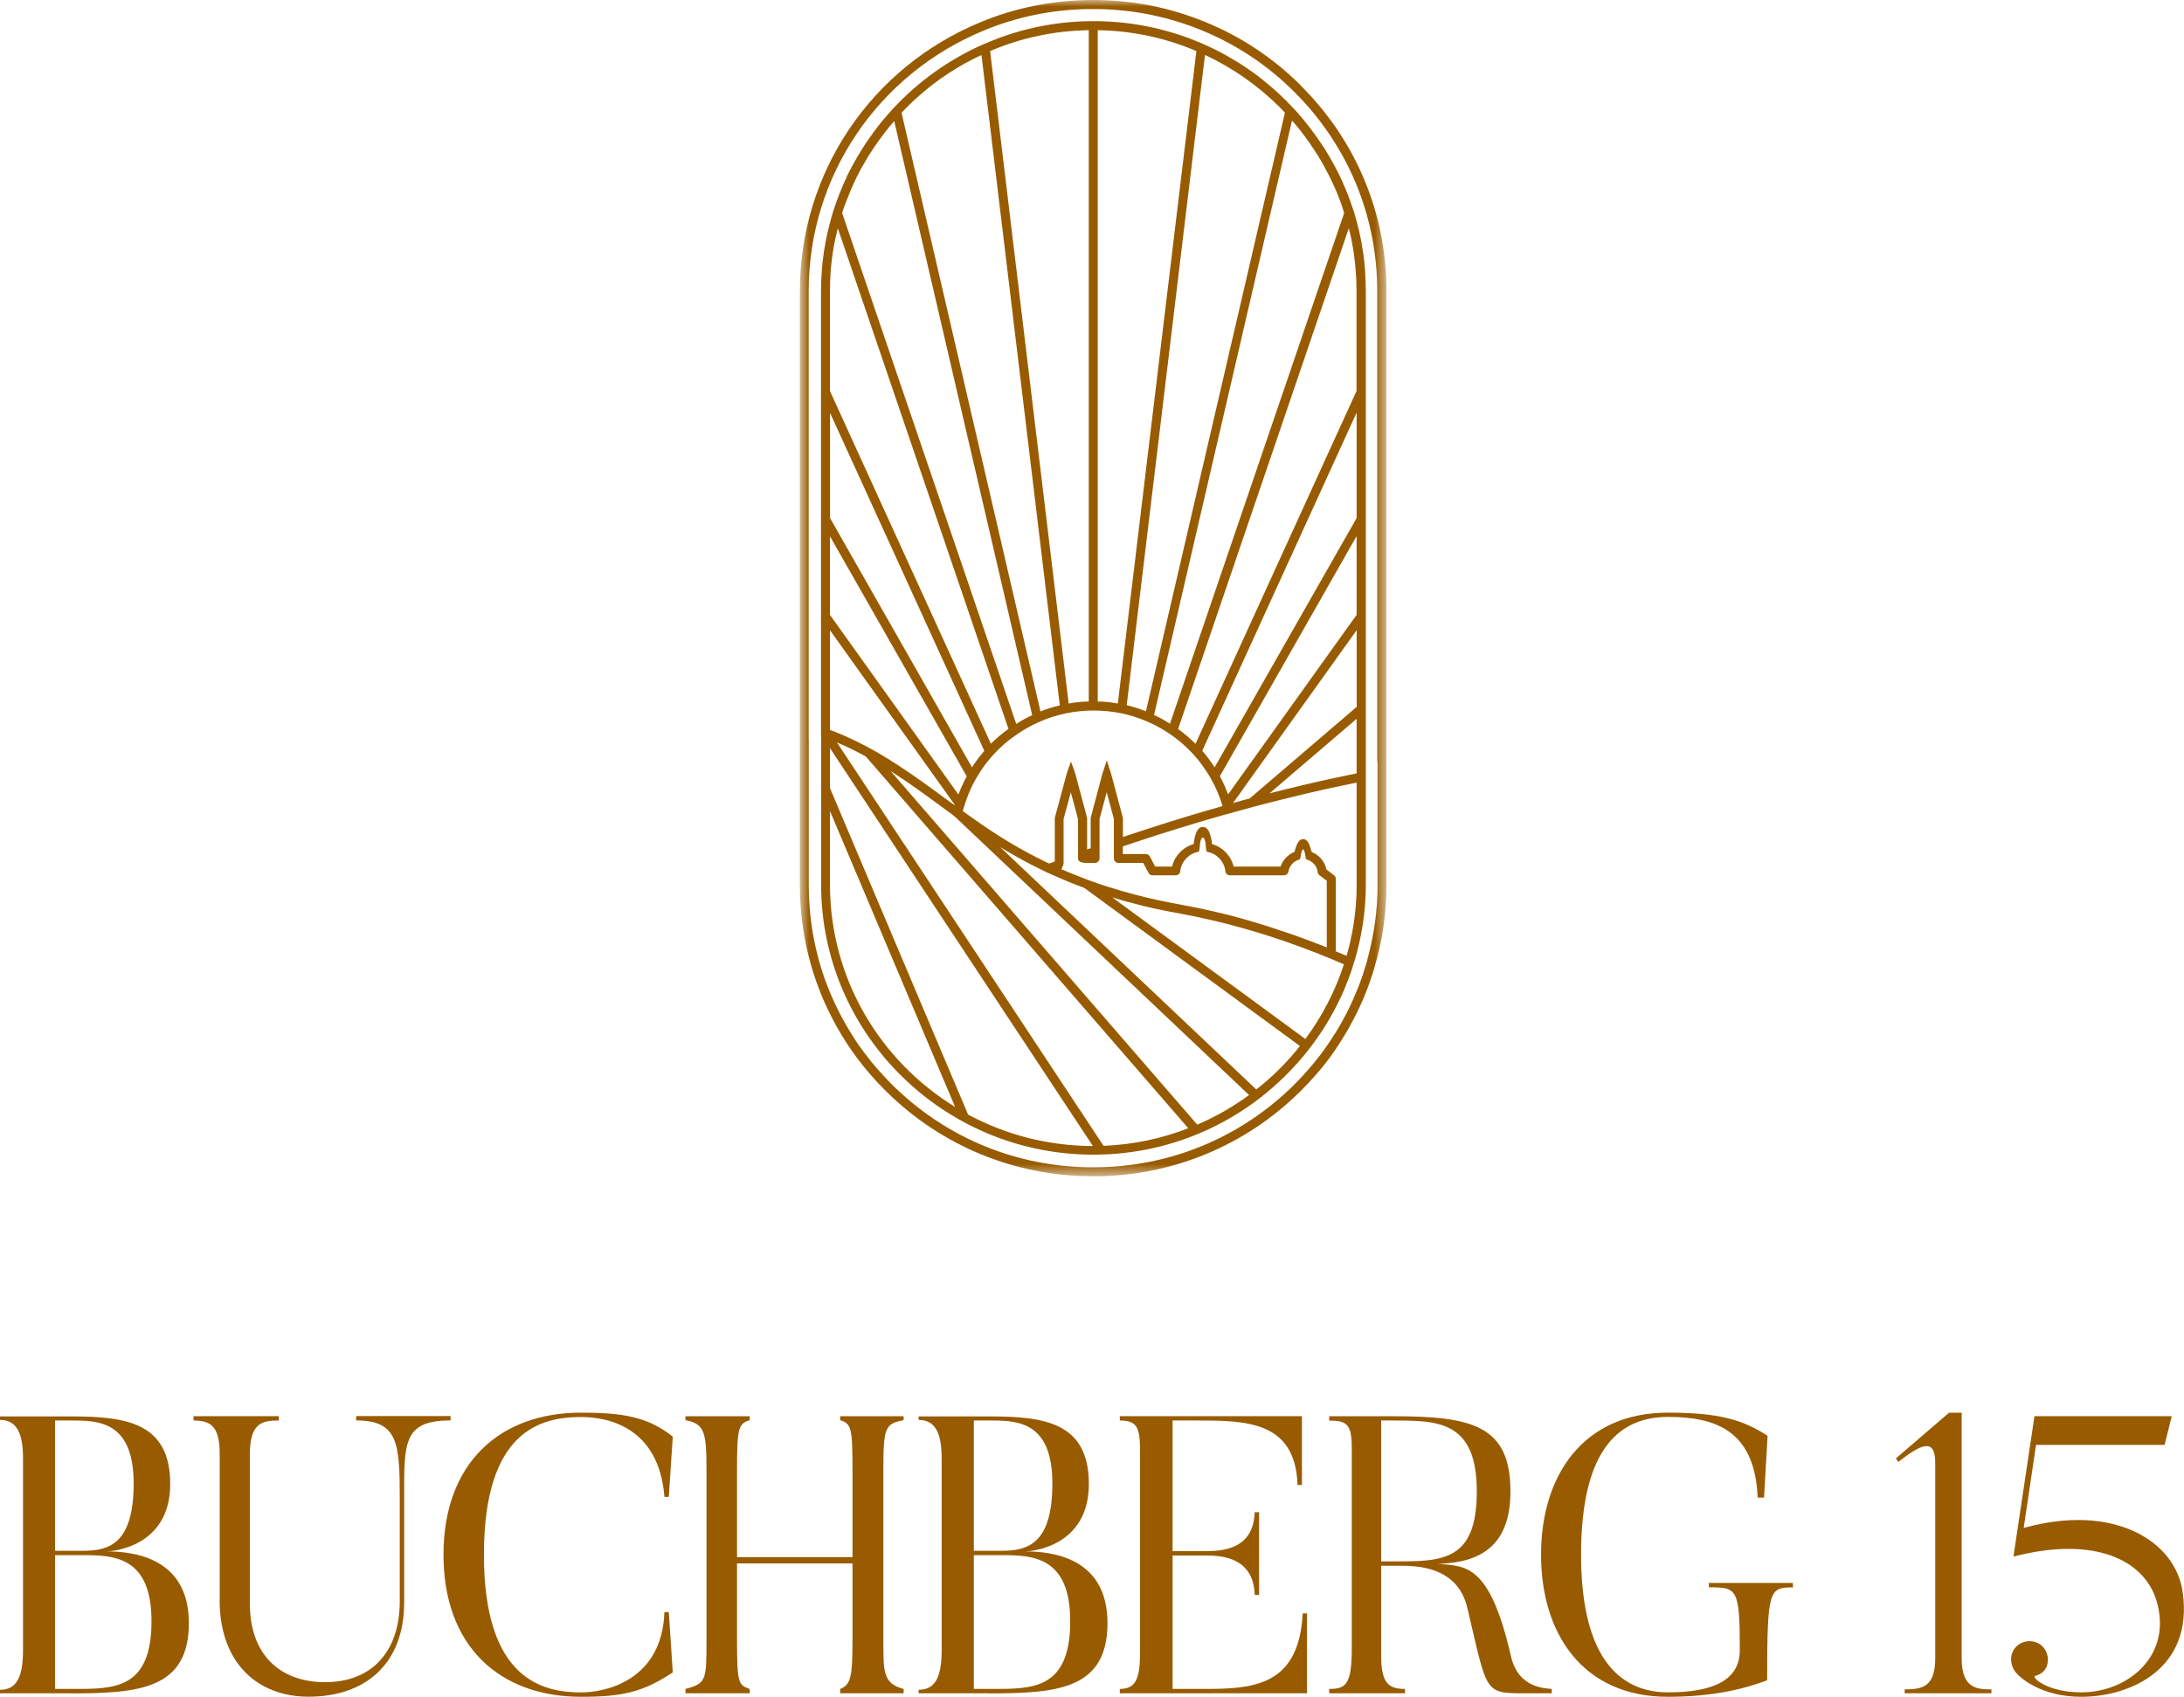 <svg xmlns="http://www.w3.org/2000/svg" width="166" height="129" viewBox="0 0 166 129" fill="none"><g clip-path="url(#clip0_80_203)"><mask id="mask0_80_203" style="mask-type:luminance" maskUnits="userSpaceOnUse" x="60" y="0" width="46" height="90"><path d="M105.386 0H60.797V89.423H105.386V0Z" fill="white"></path></mask><g mask="url(#mask0_80_203)"><path d="M74.751 3.362C72.149 4.513 69.842 6.152 67.896 8.239C67.64 8.519 67.391 8.799 67.148 9.091H67.142C66.919 9.371 66.696 9.644 66.487 9.93C66.473 9.95 66.46 9.963 66.447 9.982C66.434 9.995 66.427 10.008 66.421 10.021C66.205 10.314 66.001 10.613 65.792 10.912C65.792 10.918 65.779 10.925 65.772 10.938C65.588 11.224 65.412 11.51 65.241 11.803C65.176 11.907 65.103 12.011 65.051 12.128C64.999 12.219 64.94 12.31 64.887 12.414C64.796 12.577 64.71 12.746 64.618 12.915C64.533 13.071 64.455 13.234 64.369 13.403C64.369 13.409 64.369 13.416 64.369 13.422C64.343 13.474 64.317 13.539 64.297 13.591C64.251 13.682 64.206 13.767 64.173 13.858C64.16 13.877 64.153 13.903 64.14 13.923C64.14 13.923 64.14 13.942 64.127 13.949C64.055 14.118 63.983 14.281 63.917 14.45C63.917 14.456 63.917 14.469 63.917 14.476C63.884 14.547 63.858 14.612 63.825 14.677C63.786 14.788 63.747 14.892 63.701 15.002C63.662 15.113 63.622 15.217 63.576 15.328C63.557 15.399 63.531 15.464 63.511 15.529C63.445 15.718 63.38 15.893 63.327 16.075C63.157 16.615 63.013 17.174 62.888 17.727C62.849 17.909 62.809 18.091 62.77 18.28V18.293C62.724 18.534 62.678 18.781 62.639 19.028C62.554 19.62 62.482 20.198 62.449 20.797C62.416 21.239 62.403 21.681 62.403 22.13V55.958C62.403 55.958 62.403 55.958 62.41 55.958V67.248C62.41 78.569 71.691 87.784 83.108 87.784C89.322 87.784 95.148 85.033 99.12 80.228C100.018 79.135 100.805 77.965 101.453 76.729C101.571 76.514 101.683 76.287 101.788 76.066C101.919 75.812 102.037 75.552 102.142 75.292C102.22 75.11 102.299 74.921 102.365 74.733C102.43 74.589 102.483 74.453 102.528 74.316C102.581 74.186 102.633 74.05 102.673 73.92C102.699 73.868 102.718 73.816 102.732 73.763L103.013 72.853C103.538 71.026 103.813 69.146 103.813 67.254V22.143C103.813 21.922 103.806 21.688 103.793 21.466V21.369C103.793 21.291 103.787 21.206 103.78 21.122C103.774 21.011 103.774 20.901 103.767 20.79C103.767 20.745 103.767 20.699 103.761 20.66C103.761 20.654 103.761 20.64 103.761 20.634C103.761 20.582 103.754 20.537 103.747 20.491C103.734 20.27 103.715 20.049 103.689 19.834C103.662 19.581 103.636 19.32 103.584 19.067C103.584 19.047 103.577 19.028 103.571 19.002C103.551 18.833 103.525 18.664 103.492 18.494C103.485 18.436 103.472 18.371 103.459 18.312C103.413 18.065 103.354 17.812 103.302 17.565C103.295 17.532 103.289 17.5 103.282 17.461C103.276 17.454 103.276 17.448 103.276 17.448C103.197 17.103 103.099 16.752 102.994 16.407C102.974 16.297 102.941 16.192 102.902 16.082C102.843 15.9 102.777 15.724 102.718 15.542C102.718 15.542 102.718 15.536 102.712 15.536C102.692 15.471 102.666 15.399 102.646 15.334C102.594 15.178 102.528 15.015 102.469 14.859C102.45 14.814 102.43 14.755 102.41 14.71C102.384 14.638 102.351 14.554 102.319 14.476C102.273 14.365 102.227 14.268 102.181 14.157C102.155 14.092 102.122 14.021 102.089 13.955C102.089 13.949 102.089 13.936 102.089 13.929C101.939 13.585 101.775 13.247 101.604 12.921C101.427 12.583 101.244 12.252 101.054 11.92C101.014 11.848 100.962 11.77 100.923 11.705C100.857 11.582 100.778 11.465 100.713 11.354C100.674 11.296 100.634 11.231 100.595 11.172C100.542 11.101 100.49 11.016 100.444 10.951C100.175 10.548 99.9 10.151 99.605 9.768C99.553 9.696 99.494 9.618 99.435 9.553C99.31 9.397 99.192 9.241 99.068 9.091C99.022 9.033 98.969 8.974 98.924 8.922C98.91 8.903 98.897 8.89 98.884 8.877C98.812 8.779 98.727 8.695 98.655 8.603C98.55 8.486 98.452 8.382 98.347 8.272C98.34 8.265 98.334 8.252 98.327 8.246H98.321C98.275 8.194 98.222 8.135 98.176 8.09C98.137 8.044 98.085 7.992 98.045 7.953C98.026 7.934 98.013 7.914 97.986 7.895C97.96 7.862 97.927 7.83 97.888 7.791C97.842 7.745 97.796 7.687 97.744 7.641H97.737C97.704 7.602 97.678 7.576 97.639 7.543C97.573 7.472 97.495 7.394 97.423 7.329C97.383 7.296 97.344 7.257 97.298 7.212C97.278 7.186 97.252 7.166 97.226 7.147C97.062 6.991 96.892 6.835 96.721 6.692C96.564 6.555 96.407 6.418 96.243 6.295C96.21 6.262 96.177 6.23 96.144 6.21C95.961 6.048 95.771 5.905 95.587 5.762C95.384 5.606 95.181 5.456 94.965 5.319C94.919 5.28 94.86 5.241 94.808 5.202C94.788 5.189 94.775 5.176 94.755 5.17C94.499 4.994 94.237 4.825 93.969 4.663C93.7 4.5 93.431 4.344 93.156 4.188C92.612 3.882 92.048 3.609 91.478 3.356C88.974 2.257 86.32 1.671 83.58 1.613H82.695C79.949 1.665 77.288 2.25 74.784 3.356M68.525 8.571C69.429 7.609 70.419 6.75 71.474 5.996C72.307 5.41 73.178 4.877 74.096 4.422C74.26 4.344 74.43 4.253 74.601 4.188L80.552 53.63C80.041 53.747 79.543 53.903 79.084 54.085L68.525 8.577M64.009 16.199C64.048 16.056 64.088 15.919 64.14 15.789C64.173 15.685 64.212 15.588 64.251 15.49C64.271 15.425 64.297 15.36 64.324 15.295C64.343 15.243 64.363 15.197 64.382 15.152C64.566 14.677 64.763 14.203 64.986 13.741C65.058 13.572 65.136 13.409 65.228 13.247C65.307 13.078 65.398 12.915 65.49 12.752C65.759 12.265 66.041 11.79 66.349 11.335C66.355 11.322 66.362 11.315 66.368 11.309C66.657 10.867 66.958 10.45 67.286 10.034C67.496 9.748 67.725 9.481 67.968 9.208L78.455 54.372C78.028 54.567 77.616 54.788 77.242 55.041L64.016 16.218C64.016 16.218 64.016 16.218 64.016 16.212M63.085 22.143C63.085 21.629 63.105 21.122 63.137 20.621C63.17 20.127 63.236 19.633 63.308 19.145C63.399 18.547 63.531 17.942 63.681 17.357L76.652 55.419C76.187 55.744 75.734 56.127 75.315 56.544L63.085 29.732V22.136V22.143ZM63.085 31.377L74.817 57.09C74.476 57.474 74.162 57.89 73.88 58.338L63.091 39.389V31.37L63.085 31.377ZM63.085 40.774L73.48 59.021C73.414 59.138 73.349 59.255 73.29 59.379C73.126 59.711 72.982 60.049 72.844 60.4L63.085 46.75V40.774ZM63.085 47.914L72.575 61.193C72.575 61.193 72.575 61.206 72.562 61.219C72.392 61.096 72.215 60.972 72.044 60.849L71.795 60.666C70.662 59.834 69.567 59.028 68.413 58.28L68.256 58.176C67.856 57.909 67.437 57.656 67.017 57.402C66.808 57.272 66.591 57.155 66.375 57.031L66.021 56.836C65.923 56.784 65.825 56.726 65.72 56.674L65.549 56.589C65.379 56.498 65.215 56.42 65.044 56.336C64.396 56.017 63.747 55.737 63.085 55.49V47.908V47.914ZM72.595 84.155C66.893 80.657 63.085 74.394 63.085 67.26V61.661L72.595 84.155ZM73.578 84.728L63.085 59.919V56.875L83.069 87.127C79.641 87.121 76.403 86.256 73.578 84.734M83.875 87.108L63.616 56.446C63.989 56.602 64.363 56.771 64.737 56.953C64.9 57.025 65.064 57.116 65.222 57.2L65.398 57.291C65.543 57.363 65.68 57.441 65.818 57.519H65.825C65.825 57.519 65.825 57.526 65.825 57.532L90.318 85.775C88.273 86.574 86.11 87.023 83.862 87.114M94.939 83.251C93.713 84.149 92.389 84.91 90.999 85.501L67.686 58.611L67.974 58.8C69.134 59.554 70.255 60.367 71.389 61.2C71.527 61.304 71.658 61.401 71.795 61.499C71.907 61.577 72.018 61.661 72.13 61.746L72.431 61.967L72.641 62.143L94.939 83.251ZM98.576 79.811C97.645 80.936 96.61 81.951 95.489 82.829L76.016 64.399C76.305 64.575 76.593 64.744 76.882 64.913L76.947 64.945C77.616 65.336 78.297 65.7 78.966 66.025C79.162 66.129 79.372 66.227 79.569 66.324L79.706 66.383C79.844 66.441 79.975 66.513 80.1 66.558C80.847 66.896 81.627 67.215 82.413 67.501L98.799 79.519C98.727 79.616 98.648 79.707 98.576 79.805M82.073 65.498C82.112 65.531 82.164 65.55 82.217 65.563L82.453 65.602H83.233C83.416 65.602 83.573 65.446 83.573 65.264V62.26L84.118 60.224L84.662 62.26V65.264C84.662 65.446 84.812 65.602 85.002 65.602H86.89L87.296 66.363C87.349 66.48 87.467 66.545 87.598 66.545H89.367C89.538 66.545 89.689 66.409 89.708 66.24C89.78 65.505 90.357 64.893 91.091 64.757C91.242 64.731 91.13 63.905 91.373 63.69C91.393 63.677 91.452 63.677 91.471 63.69C91.714 63.905 91.602 64.731 91.753 64.757C92.487 64.893 93.064 65.498 93.136 66.24C93.156 66.409 93.3 66.545 93.477 66.545H97.593C97.757 66.545 97.901 66.422 97.927 66.266C98.006 65.817 98.334 65.459 98.766 65.342C98.891 65.31 98.858 64.711 99.015 64.588C99.028 64.575 99.068 64.575 99.074 64.588C99.225 64.718 99.192 65.31 99.317 65.342C99.769 65.466 100.11 65.849 100.156 66.305C100.169 66.415 100.228 66.5 100.313 66.558L100.844 66.961V72.027C100.654 71.956 100.47 71.878 100.28 71.806C100.228 71.78 100.162 71.761 100.103 71.741C99.763 71.605 99.415 71.475 99.074 71.351C98.498 71.136 97.908 70.928 97.331 70.746C97.056 70.649 96.793 70.564 96.518 70.473C96.164 70.356 95.804 70.252 95.443 70.141C94.375 69.816 93.3 69.53 92.238 69.29C91.465 69.107 90.645 68.938 89.748 68.776C89.092 68.659 88.476 68.529 87.88 68.405C87.617 68.347 87.355 68.281 87.1 68.223L86.556 68.086C85.645 67.859 84.832 67.618 84.085 67.378C83.219 67.098 82.354 66.779 81.515 66.435C81.299 66.357 81.076 66.259 80.867 66.162C80.794 66.135 80.735 66.109 80.677 66.084L80.709 66.005L80.814 65.765C80.834 65.726 80.84 65.674 80.84 65.635V62.266L81.391 60.231L81.935 62.266V65.238C81.935 65.349 81.981 65.44 82.066 65.505M99.219 78.992L84.537 68.223C85.107 68.405 85.723 68.574 86.398 68.743L86.949 68.886C87.204 68.938 87.46 69.003 87.729 69.068C88.345 69.198 88.968 69.329 89.63 69.439C90.508 69.602 91.314 69.771 92.087 69.953C95.037 70.636 98.052 71.611 101.067 72.853C101.427 73.003 101.788 73.159 102.148 73.315C101.486 75.35 100.503 77.249 99.219 78.992ZM103.118 67.267C103.118 68.418 103.013 69.563 102.81 70.701C102.784 70.87 102.751 71.045 102.705 71.214C102.692 71.279 102.679 71.344 102.666 71.409C102.633 71.591 102.587 71.774 102.542 71.956C102.535 71.982 102.528 72.014 102.515 72.04C102.476 72.209 102.437 72.372 102.384 72.541C102.371 72.58 102.365 72.619 102.351 72.665C102.076 72.547 101.807 72.437 101.532 72.326V66.812C101.532 66.708 101.486 66.61 101.395 66.545L100.818 66.097C100.693 65.498 100.274 65.004 99.697 64.77C99.54 64.185 99.389 63.794 99.048 63.794C98.707 63.794 98.55 64.185 98.386 64.77C97.894 64.965 97.508 65.375 97.331 65.882H93.765C93.569 65.069 92.939 64.406 92.127 64.172C92.015 63.268 91.793 62.871 91.425 62.871C91.058 62.871 90.836 63.261 90.724 64.172C89.911 64.406 89.282 65.069 89.086 65.882H87.801L87.395 65.108C87.336 64.998 87.218 64.932 87.093 64.932H85.343V64.347C85.559 64.276 85.782 64.191 86.005 64.126L87.172 63.742C87.578 63.606 87.984 63.469 88.397 63.346C88.588 63.287 88.778 63.222 88.974 63.17L89.538 62.988C89.859 62.891 90.18 62.793 90.501 62.695C91.314 62.448 92.133 62.208 92.953 61.974C92.999 61.961 93.038 61.954 93.084 61.941C93.175 61.922 93.261 61.895 93.352 61.87L93.438 61.843C94.034 61.674 94.63 61.512 95.234 61.349C95.954 61.154 96.682 60.972 97.383 60.797C98.032 60.634 98.668 60.478 99.297 60.328C100.405 60.068 101.486 59.828 102.528 59.62C102.718 59.581 102.915 59.541 103.105 59.502H103.112V67.273L103.118 67.267ZM91.38 57.077L103.112 31.37V39.389L92.317 58.338C92.219 58.176 92.107 58.013 91.983 57.844C91.871 57.695 91.766 57.538 91.635 57.383C91.556 57.278 91.471 57.187 91.38 57.083V57.077ZM103.112 40.767V46.744L93.346 60.393C93.306 60.283 93.267 60.185 93.221 60.081C93.123 59.834 93.018 59.593 92.9 59.366C92.841 59.242 92.776 59.132 92.717 59.015L103.105 40.767H103.112ZM94.978 60.706C94.558 60.816 94.132 60.927 93.719 61.05L103.118 47.908V53.741L94.984 60.706H94.978ZM103.112 54.638V58.8C102.876 58.846 102.633 58.898 102.397 58.943C102.319 58.963 102.24 58.976 102.161 58.995H102.155C101.762 59.073 101.362 59.158 100.962 59.249C100.733 59.301 100.497 59.353 100.267 59.405C100.248 59.411 100.221 59.418 100.202 59.418C99.953 59.476 99.704 59.535 99.454 59.593C99.251 59.639 99.048 59.691 98.832 59.737C98.065 59.919 97.285 60.114 96.492 60.315L103.125 54.638H103.112ZM102.515 17.331V17.343C102.548 17.467 102.574 17.597 102.614 17.721C102.653 17.89 102.686 18.065 102.725 18.241C102.732 18.26 102.732 18.286 102.738 18.306C102.751 18.378 102.764 18.462 102.777 18.534C102.817 18.716 102.85 18.898 102.869 19.08C102.876 19.112 102.882 19.138 102.882 19.171C102.915 19.372 102.941 19.567 102.961 19.776C102.968 19.821 102.974 19.86 102.981 19.912C103.027 20.309 103.059 20.712 103.079 21.122C103.086 21.213 103.086 21.304 103.092 21.395V21.486C103.099 21.701 103.105 21.928 103.105 22.143V29.732L90.868 56.55L90.79 56.472C90.41 56.101 89.99 55.75 89.544 55.419L102.522 17.343L102.515 17.331ZM98.222 9.189C98.327 9.299 98.419 9.403 98.517 9.52C98.517 9.52 98.517 9.527 98.517 9.533C98.74 9.794 98.956 10.06 99.153 10.34C99.173 10.359 99.192 10.385 99.205 10.405L99.245 10.463C99.245 10.463 99.271 10.502 99.284 10.522C99.363 10.632 99.448 10.73 99.513 10.841C99.513 10.841 99.518 10.845 99.526 10.854C99.592 10.958 99.664 11.062 99.73 11.166C99.769 11.211 99.802 11.263 99.841 11.315C99.861 11.341 99.88 11.374 99.9 11.413C100.084 11.686 100.248 11.953 100.411 12.232C100.785 12.876 101.126 13.546 101.434 14.229C101.571 14.534 101.703 14.846 101.814 15.159C101.886 15.354 101.965 15.555 102.03 15.763C102.03 15.763 102.03 15.77 102.037 15.776C102.05 15.809 102.063 15.848 102.07 15.893C102.102 15.997 102.135 16.095 102.161 16.199V16.206L88.928 55.015C88.928 55.015 88.882 54.989 88.863 54.976C88.496 54.749 88.116 54.541 87.716 54.359L98.196 9.189H98.222ZM91.589 4.175C93.687 5.157 95.581 6.483 97.233 8.116C97.278 8.161 97.331 8.213 97.37 8.259C97.475 8.363 97.56 8.454 97.665 8.558V8.564L87.1 54.079C86.621 53.884 86.136 53.734 85.638 53.611L91.589 4.168V4.175ZM83.436 2.296C86.031 2.335 88.555 2.868 90.934 3.882L84.963 53.487C84.458 53.39 83.947 53.344 83.436 53.331V2.296ZM85.192 54.215C85.887 54.365 86.562 54.58 87.211 54.859C87.67 55.061 88.103 55.288 88.535 55.549C88.633 55.607 88.719 55.672 88.817 55.737L88.941 55.815C89.439 56.16 89.898 56.537 90.311 56.947L90.514 57.148C90.547 57.187 90.593 57.226 90.639 57.278L90.731 57.376C90.862 57.519 90.98 57.662 91.104 57.812C91.216 57.961 91.321 58.104 91.425 58.247C91.648 58.559 91.832 58.839 91.989 59.106L92.035 59.197C92.127 59.353 92.212 59.522 92.297 59.678C92.527 60.159 92.743 60.686 92.913 61.245L92.926 61.284L92.782 61.323C91.95 61.557 91.13 61.804 90.311 62.045C89.99 62.143 89.662 62.24 89.341 62.344L88.778 62.52C88.581 62.578 88.391 62.643 88.201 62.702C87.781 62.832 87.375 62.968 86.969 63.099L85.795 63.482C85.645 63.534 85.494 63.586 85.35 63.632V62.227C85.35 62.195 85.343 62.169 85.337 62.136L84.452 58.826L84.124 57.812L83.79 58.826L82.912 62.136C82.912 62.136 82.898 62.188 82.898 62.227V64.484C82.813 64.516 82.721 64.542 82.63 64.581V62.227C82.63 62.195 82.623 62.169 82.617 62.136L81.732 58.826C81.692 58.677 81.404 57.903 81.404 57.903C81.404 57.903 81.109 58.683 81.076 58.826L80.185 62.136C80.185 62.136 80.172 62.188 80.172 62.227V65.492C80.028 65.544 79.883 65.602 79.746 65.654C79.595 65.589 79.444 65.511 79.293 65.433C78.605 65.102 77.917 64.731 77.242 64.341L77.163 64.295H77.157C76.311 63.801 75.459 63.261 74.561 62.643L74.509 62.604C74.443 62.559 74.384 62.52 74.312 62.468C73.952 62.214 73.611 61.974 73.264 61.727L73.185 61.668V61.642L73.211 61.557C73.231 61.453 73.264 61.356 73.303 61.245C73.303 61.245 73.305 61.241 73.309 61.232C73.355 61.063 73.421 60.888 73.48 60.718C73.48 60.718 73.493 60.679 73.499 60.66C73.499 60.647 73.513 60.634 73.519 60.614C73.572 60.465 73.637 60.309 73.703 60.159C73.84 59.828 74.004 59.509 74.181 59.197C74.561 58.533 75.001 57.922 75.492 57.389C76.036 56.791 76.639 56.27 77.281 55.841C77.806 55.471 78.382 55.145 79.012 54.872C79.628 54.599 80.309 54.385 81.024 54.228C82.394 53.949 83.855 53.949 85.219 54.228M82.754 53.331C82.243 53.344 81.732 53.39 81.227 53.487L75.256 3.882C77.635 2.868 80.152 2.335 82.754 2.296V53.338V53.331ZM98.858 6.483C96.78 4.416 94.349 2.796 91.635 1.684C88.928 0.566 86.051 0 83.095 0C80.139 0 77.249 0.559 74.548 1.678C66.198 5.118 60.797 13.143 60.797 22.117V67.306C60.797 70.356 61.42 73.308 62.593 76.027C62.79 76.482 63 76.924 63.229 77.366C63.452 77.808 63.694 78.238 63.95 78.66C64.317 79.278 64.73 79.876 65.162 80.462C65.818 81.333 66.539 82.165 67.332 82.946C71.546 87.127 77.144 89.429 83.095 89.429C89.046 89.429 94.683 87.114 98.891 82.913C99.074 82.731 99.258 82.543 99.435 82.354C99.789 81.977 100.136 81.574 100.477 81.17C100.654 80.956 100.818 80.741 100.975 80.533C101.159 80.286 101.336 80.039 101.512 79.779C101.683 79.519 101.853 79.265 102.017 78.998C102.017 78.992 102.024 78.992 102.024 78.985C102.358 78.459 102.659 77.919 102.941 77.373C103.525 76.248 103.997 75.077 104.37 73.9L104.449 73.614C105.065 71.579 105.38 69.452 105.38 67.299V22.117C105.38 16.212 103.059 10.658 98.845 6.483M104.704 57.935V67.299C104.704 69.218 104.436 71.11 103.931 72.931H103.944L103.879 73.146C103.859 73.204 103.852 73.263 103.833 73.321C103.833 73.321 103.833 73.321 103.826 73.321L103.623 73.972C103.597 74.069 103.571 74.154 103.531 74.245C103.531 74.258 103.518 74.271 103.518 74.29L103.505 74.323C103.479 74.388 103.459 74.459 103.433 74.524C103.433 74.537 103.433 74.55 103.42 74.563C103.341 74.811 103.243 75.051 103.138 75.285C102.895 75.89 102.633 76.482 102.332 77.067C102.056 77.594 101.762 78.114 101.44 78.621C101.119 79.135 100.778 79.629 100.418 80.117C100.103 80.527 99.782 80.93 99.441 81.314C99.107 81.697 98.753 82.081 98.399 82.432C94.323 86.496 88.882 88.746 83.088 88.746C77.294 88.746 71.894 86.516 67.804 82.458C67.044 81.697 66.336 80.897 65.707 80.052C65.392 79.636 65.084 79.2 64.809 78.751C64.107 77.646 63.504 76.482 63.013 75.272C62.914 75.032 62.823 74.784 62.731 74.544C62.259 73.23 61.918 71.878 61.708 70.486C61.669 70.232 61.636 69.966 61.603 69.699C61.525 68.906 61.472 68.112 61.472 67.306V56.27H61.466V22.117C61.466 13.416 66.703 5.645 74.804 2.309C77.275 1.288 79.897 0.748 82.597 0.689H82.669C82.689 0.689 82.715 0.689 82.734 0.689H83.416C83.436 0.689 83.462 0.689 83.482 0.689H83.554C86.254 0.748 88.869 1.288 91.353 2.309C93.982 3.388 96.341 4.955 98.353 6.965C102.43 11.01 104.678 16.394 104.678 22.117V57.935H104.704Z" fill="#985B00"></path></g><path d="M5.368 128.733H0V128.467C1.298 128.467 1.75 127.452 1.75 125.417V110.909C1.75 109.055 1.331 107.95 0 107.95V107.683H5.368C9.556 107.683 12.938 108.132 12.938 112.827C12.938 117.522 8.684 117.945 8.081 117.945C10.041 117.945 14.354 118.361 14.354 123.388C14.354 128.415 10.585 128.74 5.368 128.74V128.733ZM4.188 107.995V117.899H6.331C8.291 117.899 10.159 117.36 10.159 112.781C10.159 108.203 7.655 107.995 5.604 107.995H4.188ZM6.331 118.231H4.188V128.402H5.604C8.619 128.402 11.516 128.46 11.516 123.258C11.516 118.355 8.684 118.231 6.331 118.231Z" fill="#985B00"></path><path d="M16.7 121.639V110.57C16.7 108.444 16.038 107.995 14.708 107.995V107.664H21.19V107.995C19.892 107.995 18.988 108.177 18.988 110.629V121.905C18.988 125.735 21.216 127.888 24.716 127.888C28.216 127.888 30.386 125.612 30.386 121.723V113.972C30.386 109.725 30.268 107.989 27.069 107.989V107.657H34.246V107.989C30.595 107.989 30.72 109.725 30.72 113.972V121.723C30.753 126.568 27.705 128.993 23.451 128.993C19.65 128.993 16.694 126.509 16.694 121.632L16.7 121.639Z" fill="#985B00"></path><path d="M50.835 122.568L51.136 127.147C48.908 128.61 47.4 129 44.169 129C38.015 129 33.709 125.202 33.709 118.198C33.709 111.195 38.021 107.397 44.169 107.397C47.276 107.397 49.236 107.696 51.136 109.224L50.835 113.802H50.501C50.081 108.418 46.096 107.729 44.169 107.729C41.121 107.729 36.782 108.743 36.782 118.198C36.782 127.654 41.213 128.668 44.169 128.668C46.011 128.668 50.317 127.771 50.501 122.562H50.835V122.568Z" fill="#985B00"></path><path d="M67.142 124.662C67.142 127.114 67.109 127.986 68.682 128.402V128.733H63.858V128.402C64.671 128.103 64.796 127.446 64.796 124.662V118.862H56.019V124.662C56.019 128.012 56.137 128.103 56.983 128.402V128.733H52.1V128.402C53.699 127.986 53.699 127.712 53.699 124.662V111.741C53.699 108.867 53.548 108.242 52.1 107.969V107.67H56.983V107.969C56.137 108.236 56.019 108.535 56.019 111.741V118.381H64.796V111.741C64.796 108.542 64.704 108.242 63.858 107.969V107.67H68.682V107.969C67.266 108.236 67.142 108.535 67.142 111.741V124.662Z" fill="#985B00"></path><path d="M75.191 128.733H69.823V128.467C71.121 128.467 71.573 127.452 71.573 125.417V110.909C71.573 109.055 71.153 107.95 69.823 107.95V107.683H75.191C79.379 107.683 82.761 108.132 82.761 112.827C82.761 117.522 78.507 117.945 77.904 117.945C79.864 117.945 84.177 118.361 84.177 123.388C84.177 128.415 80.408 128.74 75.191 128.74V128.733ZM74.017 107.995V117.899H76.161C78.121 117.899 79.988 117.36 79.988 112.781C79.988 108.203 77.485 107.995 75.433 107.995H74.017ZM76.161 118.231H74.017V128.402H75.433C78.448 128.402 81.345 128.46 81.345 123.258C81.345 118.355 78.514 118.231 76.161 118.231Z" fill="#985B00"></path><path d="M99.343 122.659V128.733H85.114V128.402C86.379 128.402 86.654 127.563 86.654 125.527V110.388C86.654 108.535 86.444 107.995 85.114 107.995V107.664H98.956V112.898H98.622C98.471 108.054 94.735 107.995 91.052 107.995H89.125V117.925H91.537C92.743 117.925 95.273 117.893 95.365 114.966H95.699V121.248H95.365C95.273 118.289 92.684 118.257 91.537 118.257H89.125V128.402H90.665C94.703 128.402 98.714 128.61 99.015 122.659H99.35H99.343Z" fill="#985B00"></path><path d="M117.944 128.733H115.893C112.76 128.733 113.061 128.701 111.521 122.211C110.767 119.037 107.569 119.037 106.396 119.037H104.98V125.859C104.98 127.953 105.524 128.402 106.789 128.402V128.733H101.028V128.402C102.325 128.402 102.745 128.044 102.745 125.261V110.096C102.745 108.242 102.352 108.002 101.028 108.002V107.67H105.911C111.914 107.67 114.805 108.385 114.805 113.386C114.805 117.633 112.393 118.803 109.319 118.888C111.337 119.096 113.205 118.771 114.837 125.892C115.349 128.194 117.158 128.343 117.944 128.402V128.733ZM105.917 107.995H104.98V118.706H105.917C109.594 118.706 112.248 118.738 112.248 113.38C112.248 108.021 109.293 107.995 105.917 107.995Z" fill="#985B00"></path><path d="M136.276 120.351V120.683C134.467 120.683 134.317 120.832 134.317 127.745C132.449 128.46 130.004 129 126.779 129C120.264 129 117.131 124.155 117.131 118.198C117.131 112.242 120.271 107.397 126.779 107.397C130.64 107.397 132.481 107.937 134.349 109.159L134.081 113.854H133.596C133.386 108.711 130.338 107.722 126.779 107.722C123.22 107.722 120.173 109.966 120.173 118.192C120.173 126.418 123.397 128.662 126.779 128.662C130.161 128.662 132.239 127.764 132.239 125.462C132.239 120.735 132.029 120.676 129.886 120.676V120.344H136.276V120.351Z" fill="#985B00"></path><path d="M151.377 128.733H144.771V128.434C146.009 128.434 147.091 128.317 147.091 126.1V111.201C147.091 109.257 145.977 109.823 144.286 111.143L144.102 110.876L148.139 107.403H149.103V126.1C149.103 128.402 150.309 128.434 151.364 128.434V128.733H151.377Z" fill="#985B00"></path><path d="M158.194 129C155.087 129 153.488 127.504 153.186 127.114C152.885 126.724 152.734 126.1 152.977 125.586C153.278 124.897 154.124 124.571 154.845 124.897C155.539 125.196 155.841 126.061 155.539 126.75C155.356 127.14 155.028 127.316 154.694 127.407C154.36 127.498 155.598 128.662 158.194 128.662C161.779 128.662 165.187 125.82 163.89 121.632C162.952 118.641 159.249 116.729 153.036 118.341L154.635 107.664H165.069L164.525 109.849H154.753L153.816 116.163C160.658 114.251 165.397 117.151 165.908 121.099C166.695 126.873 161.93 129 158.187 129H158.194Z" fill="#985B00"></path></g><defs><clipPath id="clip0_80_203"><rect width="166" height="129" fill="white"></rect></clipPath></defs></svg>